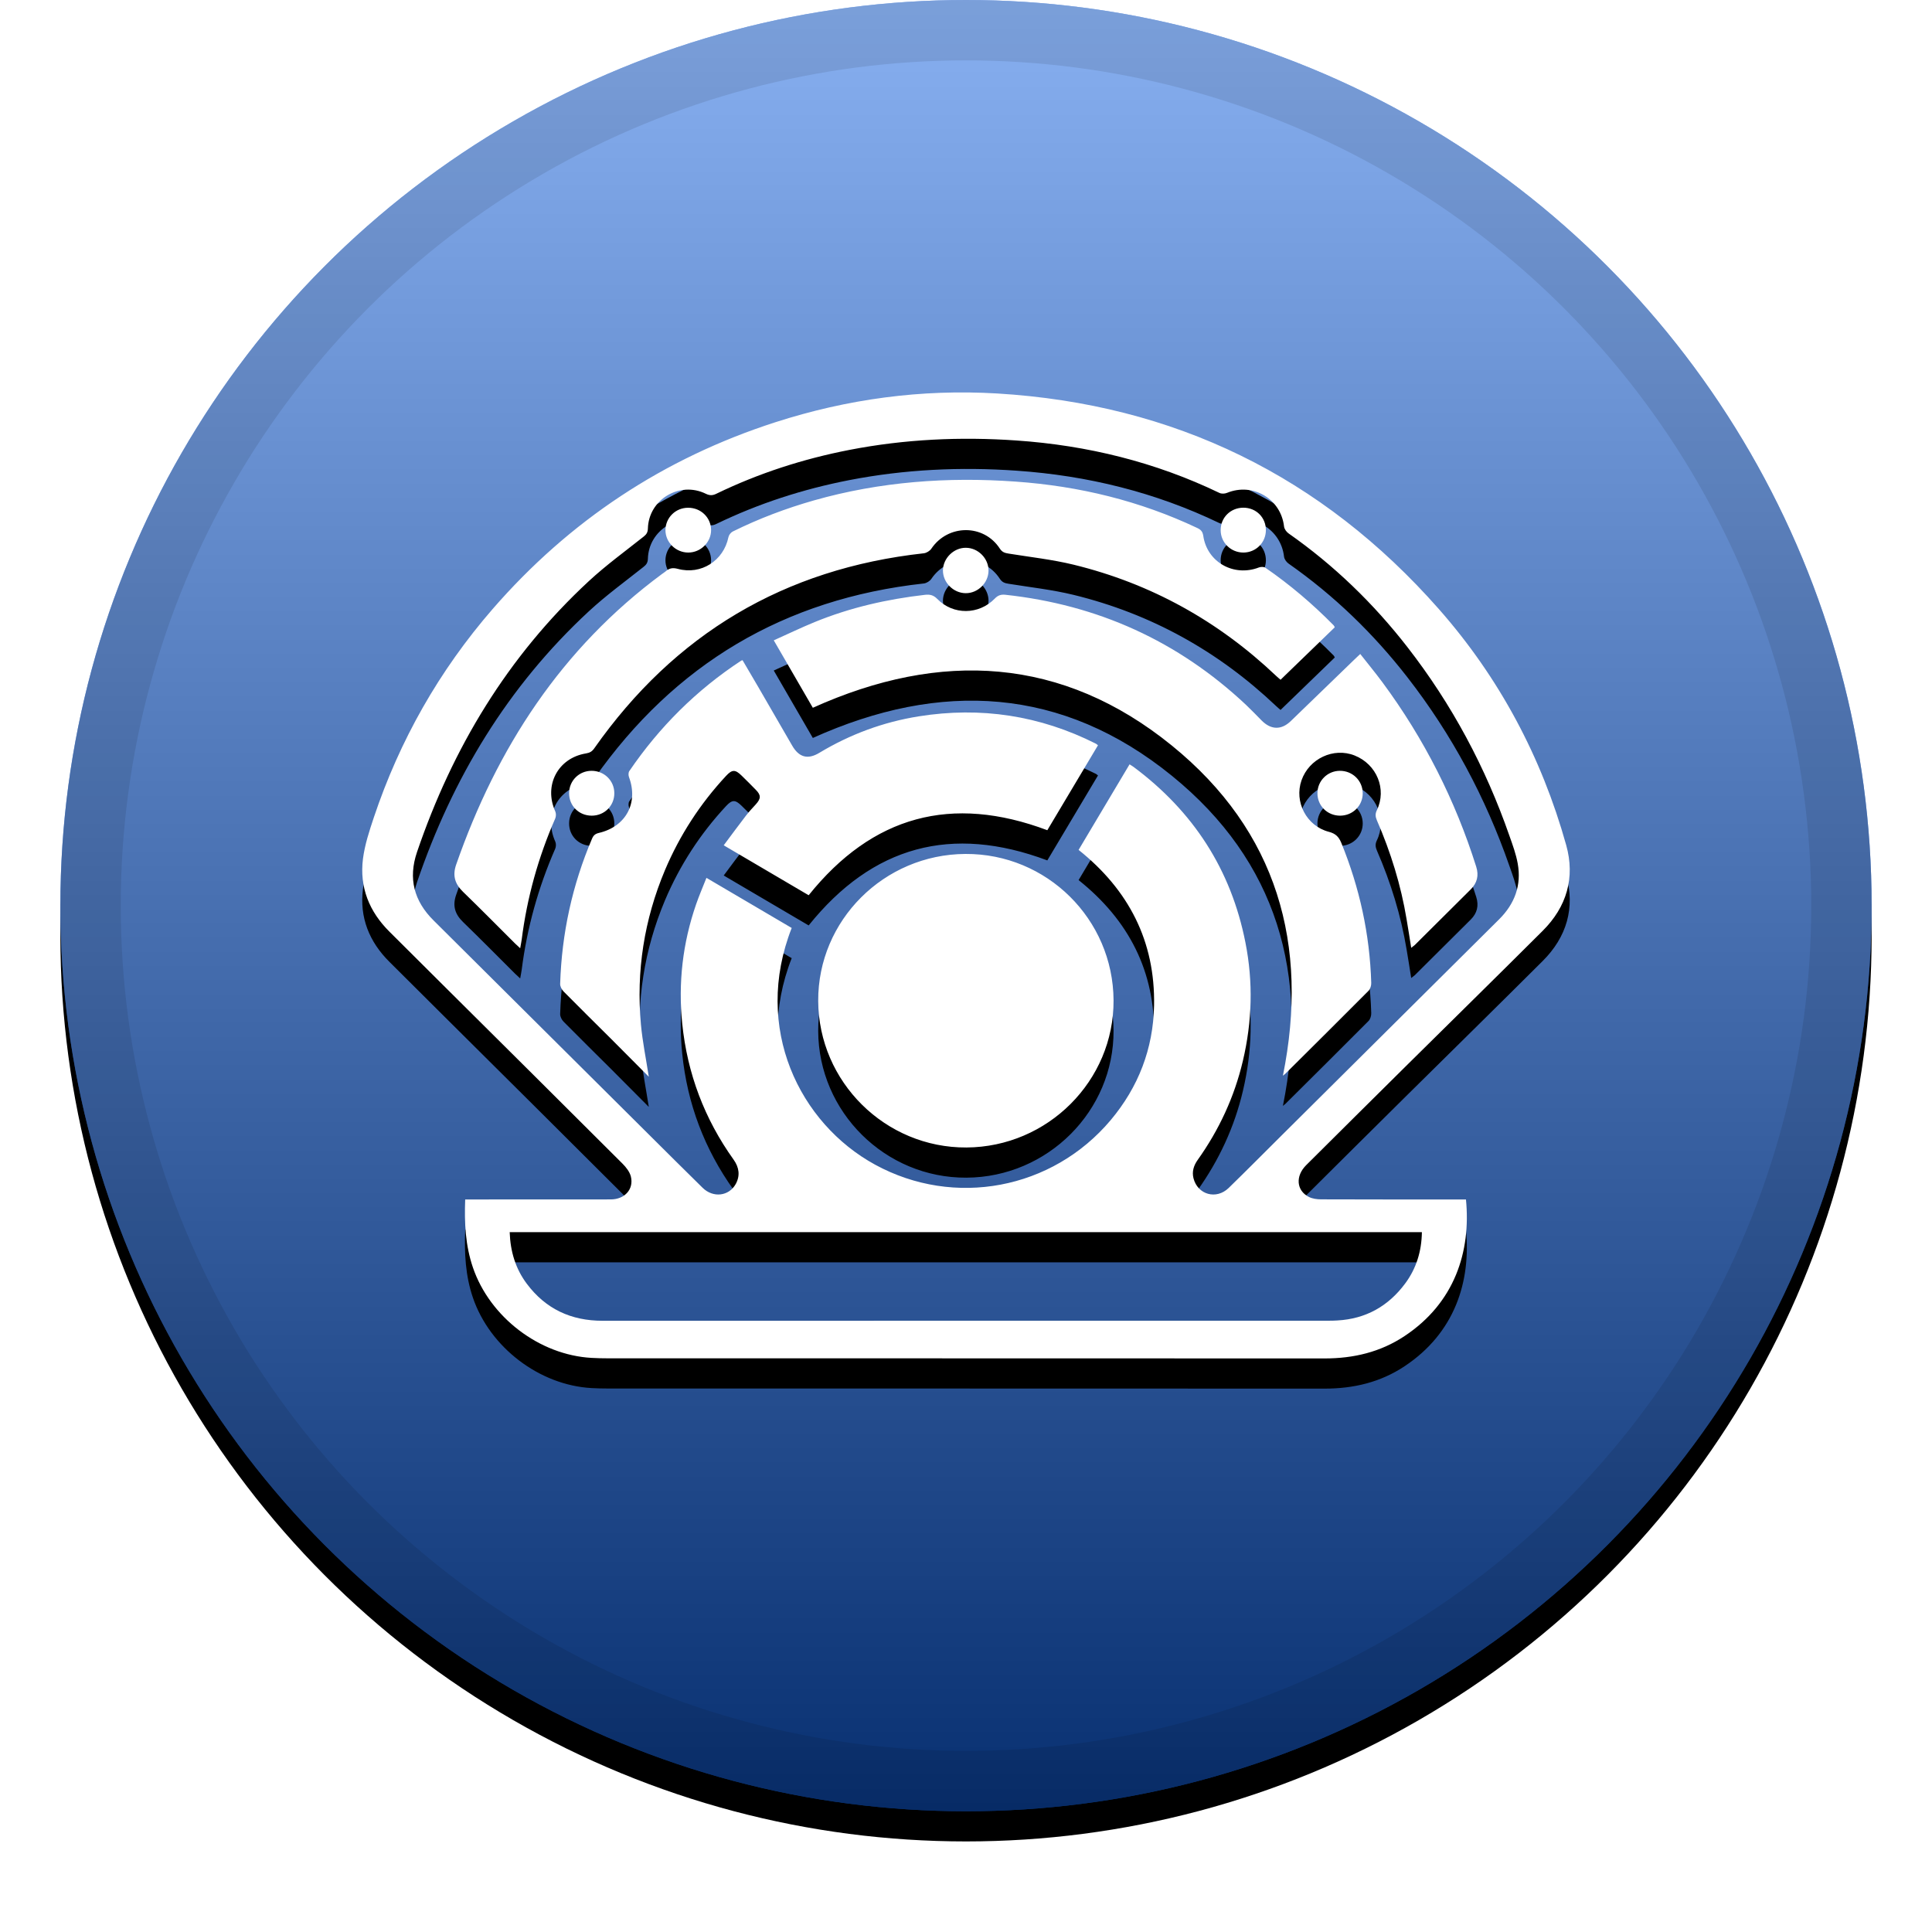 <svg xmlns="http://www.w3.org/2000/svg" xmlns:xlink="http://www.w3.org/1999/xlink" width="32" height="32" viewBox="0 0 32 32">
  <defs>
    <linearGradient id="prl-c" x1="50%" x2="50%" y1="0%" y2="100%">
      <stop offset="0%" stop-color="#FFF" stop-opacity=".5"/>
      <stop offset="100%" stop-opacity=".5"/>
    </linearGradient>
    <circle id="prl-b" cx="16" cy="15" r="15"/>
    <filter id="prl-a" width="111.7%" height="111.7%" x="-5.8%" y="-4.2%" filterUnits="objectBoundingBox">
      <feOffset dy=".5" in="SourceAlpha" result="shadowOffsetOuter1"/>
      <feGaussianBlur in="shadowOffsetOuter1" result="shadowBlurOuter1" stdDeviation=".5"/>
      <feComposite in="shadowBlurOuter1" in2="SourceAlpha" operator="out" result="shadowBlurOuter1"/>
      <feColorMatrix in="shadowBlurOuter1" values="0 0 0 0 0   0 0 0 0 0   0 0 0 0 0  0 0 0 0.199 0"/>
    </filter>
    <path id="prl-e" d="M24.281,19.867 C24.365,20.728 24.096,21.578 23.263,22.13 C22.864,22.395 22.419,22.5 21.941,22.5 C17.981,22.498 14.021,22.499 10.062,22.498 C9.974,22.498 9.887,22.496 9.8,22.491 C8.933,22.444 8.113,21.815 7.833,20.994 C7.709,20.631 7.69,20.259 7.705,19.867 L7.824,19.867 C8.588,19.867 9.352,19.867 10.116,19.866 C10.347,19.866 10.501,19.697 10.449,19.486 C10.429,19.408 10.369,19.332 10.31,19.273 C9.327,18.291 8.341,17.312 7.356,16.333 C7.055,16.033 6.755,15.734 6.454,15.435 C6.115,15.1 5.952,14.695 6.012,14.223 C6.042,13.991 6.117,13.763 6.192,13.539 C6.62,12.261 7.274,11.108 8.159,10.088 C9.43,8.625 10.99,7.591 12.841,6.994 C14.035,6.609 15.262,6.443 16.513,6.517 C19.449,6.693 21.894,7.888 23.832,10.088 C24.835,11.227 25.533,12.538 25.941,13.997 C26.092,14.536 25.95,15.021 25.551,15.418 C24.801,16.166 24.045,16.908 23.292,17.653 C22.739,18.2 22.187,18.749 21.635,19.298 C21.453,19.479 21.471,19.719 21.679,19.825 C21.739,19.855 21.814,19.865 21.882,19.865 C22.643,19.868 23.403,19.867 24.164,19.867 L24.281,19.867 Z M8.442,20.408 C8.453,20.729 8.539,21.015 8.727,21.265 C9.039,21.681 9.46,21.877 9.982,21.876 C13.991,21.875 18.001,21.875 22.01,21.875 C22.057,21.875 22.104,21.874 22.15,21.871 C22.622,21.845 22.994,21.635 23.273,21.26 C23.459,21.01 23.546,20.725 23.551,20.408 L8.442,20.408 Z M18.709,12.66 C18.738,12.679 18.758,12.689 18.776,12.703 C19.764,13.439 20.39,14.402 20.628,15.61 C20.758,16.266 20.74,16.92 20.586,17.571 C20.445,18.169 20.192,18.714 19.836,19.214 C19.771,19.306 19.74,19.406 19.768,19.516 C19.837,19.788 20.146,19.875 20.35,19.677 C20.649,19.386 20.943,19.089 21.239,18.795 C22.436,17.606 23.632,16.416 24.829,15.228 C25.089,14.97 25.203,14.662 25.138,14.302 C25.11,14.146 25.054,13.994 25.001,13.844 C24.607,12.712 24.049,11.667 23.312,10.719 C22.749,9.994 22.096,9.363 21.343,8.835 C21.307,8.81 21.273,8.762 21.268,8.721 C21.216,8.262 20.752,7.988 20.324,8.163 C20.287,8.179 20.231,8.181 20.197,8.164 C19.135,7.653 18.01,7.377 16.838,7.296 C15.909,7.231 14.984,7.274 14.068,7.452 C13.302,7.601 12.567,7.838 11.865,8.178 C11.802,8.209 11.754,8.209 11.69,8.178 C11.255,7.965 10.743,8.274 10.731,8.756 C10.729,8.816 10.708,8.851 10.662,8.887 C10.356,9.13 10.038,9.361 9.752,9.626 C8.408,10.871 7.494,12.39 6.907,14.113 C6.759,14.549 6.856,14.923 7.182,15.246 C8.369,16.425 9.555,17.605 10.741,18.785 C11.04,19.082 11.337,19.379 11.638,19.674 C11.811,19.844 12.072,19.814 12.185,19.613 C12.262,19.474 12.243,19.337 12.152,19.209 C11.668,18.533 11.384,17.78 11.3,16.956 C11.231,16.281 11.307,15.62 11.53,14.977 C11.58,14.832 11.642,14.69 11.701,14.54 C12.184,14.824 12.649,15.097 13.113,15.37 C12.463,17.03 13.246,18.609 14.495,19.291 C15.805,20.006 17.429,19.703 18.397,18.552 C18.856,18.005 19.101,17.37 19.115,16.655 C19.135,15.589 18.694,14.739 17.865,14.077 C18.147,13.604 18.424,13.137 18.709,12.66 Z M23.374,15.699 C23.348,15.534 23.324,15.381 23.298,15.228 C23.204,14.66 23.035,14.115 22.806,13.588 C22.781,13.529 22.775,13.482 22.805,13.42 C22.973,13.071 22.804,12.659 22.436,12.513 C22.088,12.375 21.683,12.565 21.557,12.925 C21.433,13.281 21.639,13.681 22.009,13.777 C22.119,13.806 22.173,13.857 22.215,13.958 C22.519,14.703 22.688,15.475 22.712,16.278 C22.714,16.323 22.697,16.38 22.668,16.41 C22.211,16.87 21.75,17.326 21.291,17.783 C21.275,17.798 21.256,17.81 21.249,17.817 C21.687,15.647 21.154,13.766 19.411,12.35 C17.6,10.879 15.582,10.767 13.463,11.723 C13.256,11.366 13.042,10.995 12.816,10.606 C13.047,10.503 13.269,10.395 13.497,10.302 C14.082,10.063 14.693,9.924 15.321,9.852 C15.402,9.843 15.461,9.856 15.524,9.92 C15.787,10.19 16.213,10.186 16.476,9.915 C16.529,9.86 16.579,9.844 16.65,9.851 C18.183,10.017 19.513,10.619 20.635,11.672 C20.725,11.757 20.81,11.846 20.897,11.934 C21.052,12.09 21.223,12.095 21.381,11.942 C21.732,11.604 22.082,11.264 22.432,10.925 C22.461,10.897 22.49,10.87 22.53,10.832 C22.656,10.993 22.783,11.146 22.901,11.306 C23.589,12.237 24.104,13.255 24.451,14.356 C24.497,14.502 24.466,14.625 24.36,14.731 C24.052,15.038 23.744,15.344 23.436,15.65 C23.42,15.665 23.401,15.677 23.374,15.699 Z M22.108,10.39 C21.811,10.677 21.514,10.965 21.21,11.259 C21.183,11.236 21.158,11.215 21.135,11.193 C20.18,10.287 19.064,9.666 17.782,9.353 C17.429,9.267 17.064,9.227 16.705,9.169 C16.642,9.159 16.599,9.146 16.56,9.086 C16.293,8.676 15.7,8.681 15.426,9.088 C15.401,9.125 15.346,9.159 15.302,9.164 C12.988,9.418 11.173,10.502 9.842,12.396 C9.806,12.447 9.768,12.469 9.706,12.479 C9.24,12.555 9.003,13.009 9.197,13.439 C9.212,13.472 9.211,13.524 9.196,13.558 C8.915,14.2 8.729,14.868 8.641,15.562 C8.635,15.605 8.626,15.647 8.616,15.706 C8.581,15.674 8.555,15.65 8.53,15.626 C8.244,15.341 7.96,15.053 7.67,14.772 C7.536,14.642 7.492,14.504 7.555,14.322 C8.228,12.391 9.298,10.74 10.965,9.507 C10.984,9.493 11.004,9.481 11.022,9.466 C11.082,9.413 11.137,9.398 11.226,9.422 C11.614,9.527 11.985,9.286 12.065,8.898 C12.072,8.862 12.104,8.82 12.136,8.804 C12.568,8.59 13.018,8.42 13.482,8.288 C14.577,7.977 15.695,7.896 16.825,7.977 C17.872,8.051 18.879,8.295 19.83,8.745 C19.89,8.773 19.919,8.804 19.93,8.875 C19.993,9.312 20.436,9.559 20.851,9.399 C20.882,9.387 20.933,9.386 20.958,9.403 C21.367,9.685 21.743,10.005 22.09,10.358 C22.097,10.365 22.1,10.375 22.108,10.39 Z M18.444,16.569 C18.451,17.901 17.354,18.998 16.008,19.006 C14.664,19.014 13.558,17.92 13.552,16.578 C13.546,15.245 14.641,14.151 15.99,14.144 C17.337,14.136 18.437,15.223 18.444,16.569 Z M10.746,17.834 C10.528,17.615 10.321,17.406 10.114,17.199 C9.854,16.94 9.592,16.683 9.334,16.421 C9.303,16.39 9.276,16.336 9.278,16.294 C9.304,15.461 9.479,14.659 9.806,13.891 C9.83,13.834 9.861,13.81 9.919,13.796 C10.368,13.691 10.577,13.299 10.418,12.871 C10.407,12.842 10.407,12.796 10.423,12.772 C10.921,12.041 11.537,11.427 12.279,10.941 C12.282,10.939 12.285,10.939 12.299,10.935 C12.386,11.084 12.475,11.235 12.564,11.387 C12.749,11.707 12.934,12.028 13.12,12.348 C13.232,12.543 13.378,12.586 13.571,12.469 C14.081,12.162 14.63,11.959 15.217,11.865 C16.244,11.701 17.223,11.85 18.152,12.318 C18.161,12.323 18.168,12.33 18.186,12.344 C17.904,12.817 17.622,13.29 17.347,13.751 C15.762,13.156 14.452,13.511 13.394,14.828 C12.936,14.559 12.47,14.285 11.987,14.001 C12.113,13.832 12.233,13.669 12.356,13.509 C12.406,13.443 12.464,13.383 12.52,13.321 C12.606,13.225 12.606,13.17 12.518,13.081 C12.441,13.002 12.363,12.924 12.284,12.847 C12.178,12.743 12.126,12.743 12.026,12.851 C11.597,13.312 11.259,13.833 11.014,14.412 C10.669,15.232 10.535,16.087 10.616,16.971 C10.642,17.252 10.699,17.529 10.746,17.834 Z M15.994,9.825 C15.79,9.823 15.617,9.648 15.618,9.447 C15.62,9.246 15.797,9.071 15.998,9.073 C16.201,9.074 16.374,9.249 16.373,9.451 C16.372,9.654 16.197,9.827 15.994,9.825 Z M11.395,8.41 C11.607,8.408 11.776,8.571 11.778,8.778 C11.779,8.981 11.606,9.152 11.4,9.152 C11.192,9.152 11.02,8.981 11.022,8.777 C11.025,8.574 11.189,8.411 11.395,8.41 Z M22.196,13.51 C21.985,13.51 21.82,13.346 21.821,13.137 C21.821,12.934 21.986,12.769 22.19,12.767 C22.4,12.765 22.569,12.928 22.571,13.136 C22.573,13.343 22.407,13.51 22.196,13.51 Z M20.593,8.409 C20.806,8.409 20.968,8.571 20.967,8.782 C20.966,8.986 20.803,9.15 20.598,9.152 C20.389,9.154 20.219,8.989 20.218,8.782 C20.217,8.573 20.381,8.41 20.593,8.409 Z M10.175,13.138 C10.176,13.347 10.01,13.511 9.799,13.51 C9.587,13.509 9.424,13.345 9.426,13.135 C9.428,12.93 9.591,12.768 9.797,12.767 C10.007,12.766 10.175,12.93 10.175,13.138 Z"/>
    <filter id="prl-d" width="117.5%" height="121.9%" x="-8.8%" y="-7.8%" filterUnits="objectBoundingBox">
      <feOffset dy=".5" in="SourceAlpha" result="shadowOffsetOuter1"/>
      <feGaussianBlur in="shadowOffsetOuter1" result="shadowBlurOuter1" stdDeviation=".5"/>
      <feColorMatrix in="shadowBlurOuter1" values="0 0 0 0 0   0 0 0 0 0   0 0 0 0 0  0 0 0 0.204 0"/>
    </filter>
  </defs>
  <g fill="none" fill-rule="evenodd">
    <use fill="#000" filter="url(#prl-a)" xlink:href="#prl-b"/>
    <use fill="#1061E3" xlink:href="#prl-b"/>
    <use fill="url(#prl-c)" style="mix-blend-mode:soft-light" xlink:href="#prl-b"/>
    <circle cx="16" cy="15" r="14.5" stroke="#000" stroke-opacity=".097"/>
    <g>
      <use fill="#000" filter="url(#prl-d)" xlink:href="#prl-e"/>
      <use fill="#FFF" xlink:href="#prl-e"/>
    </g>
  </g>
</svg>
